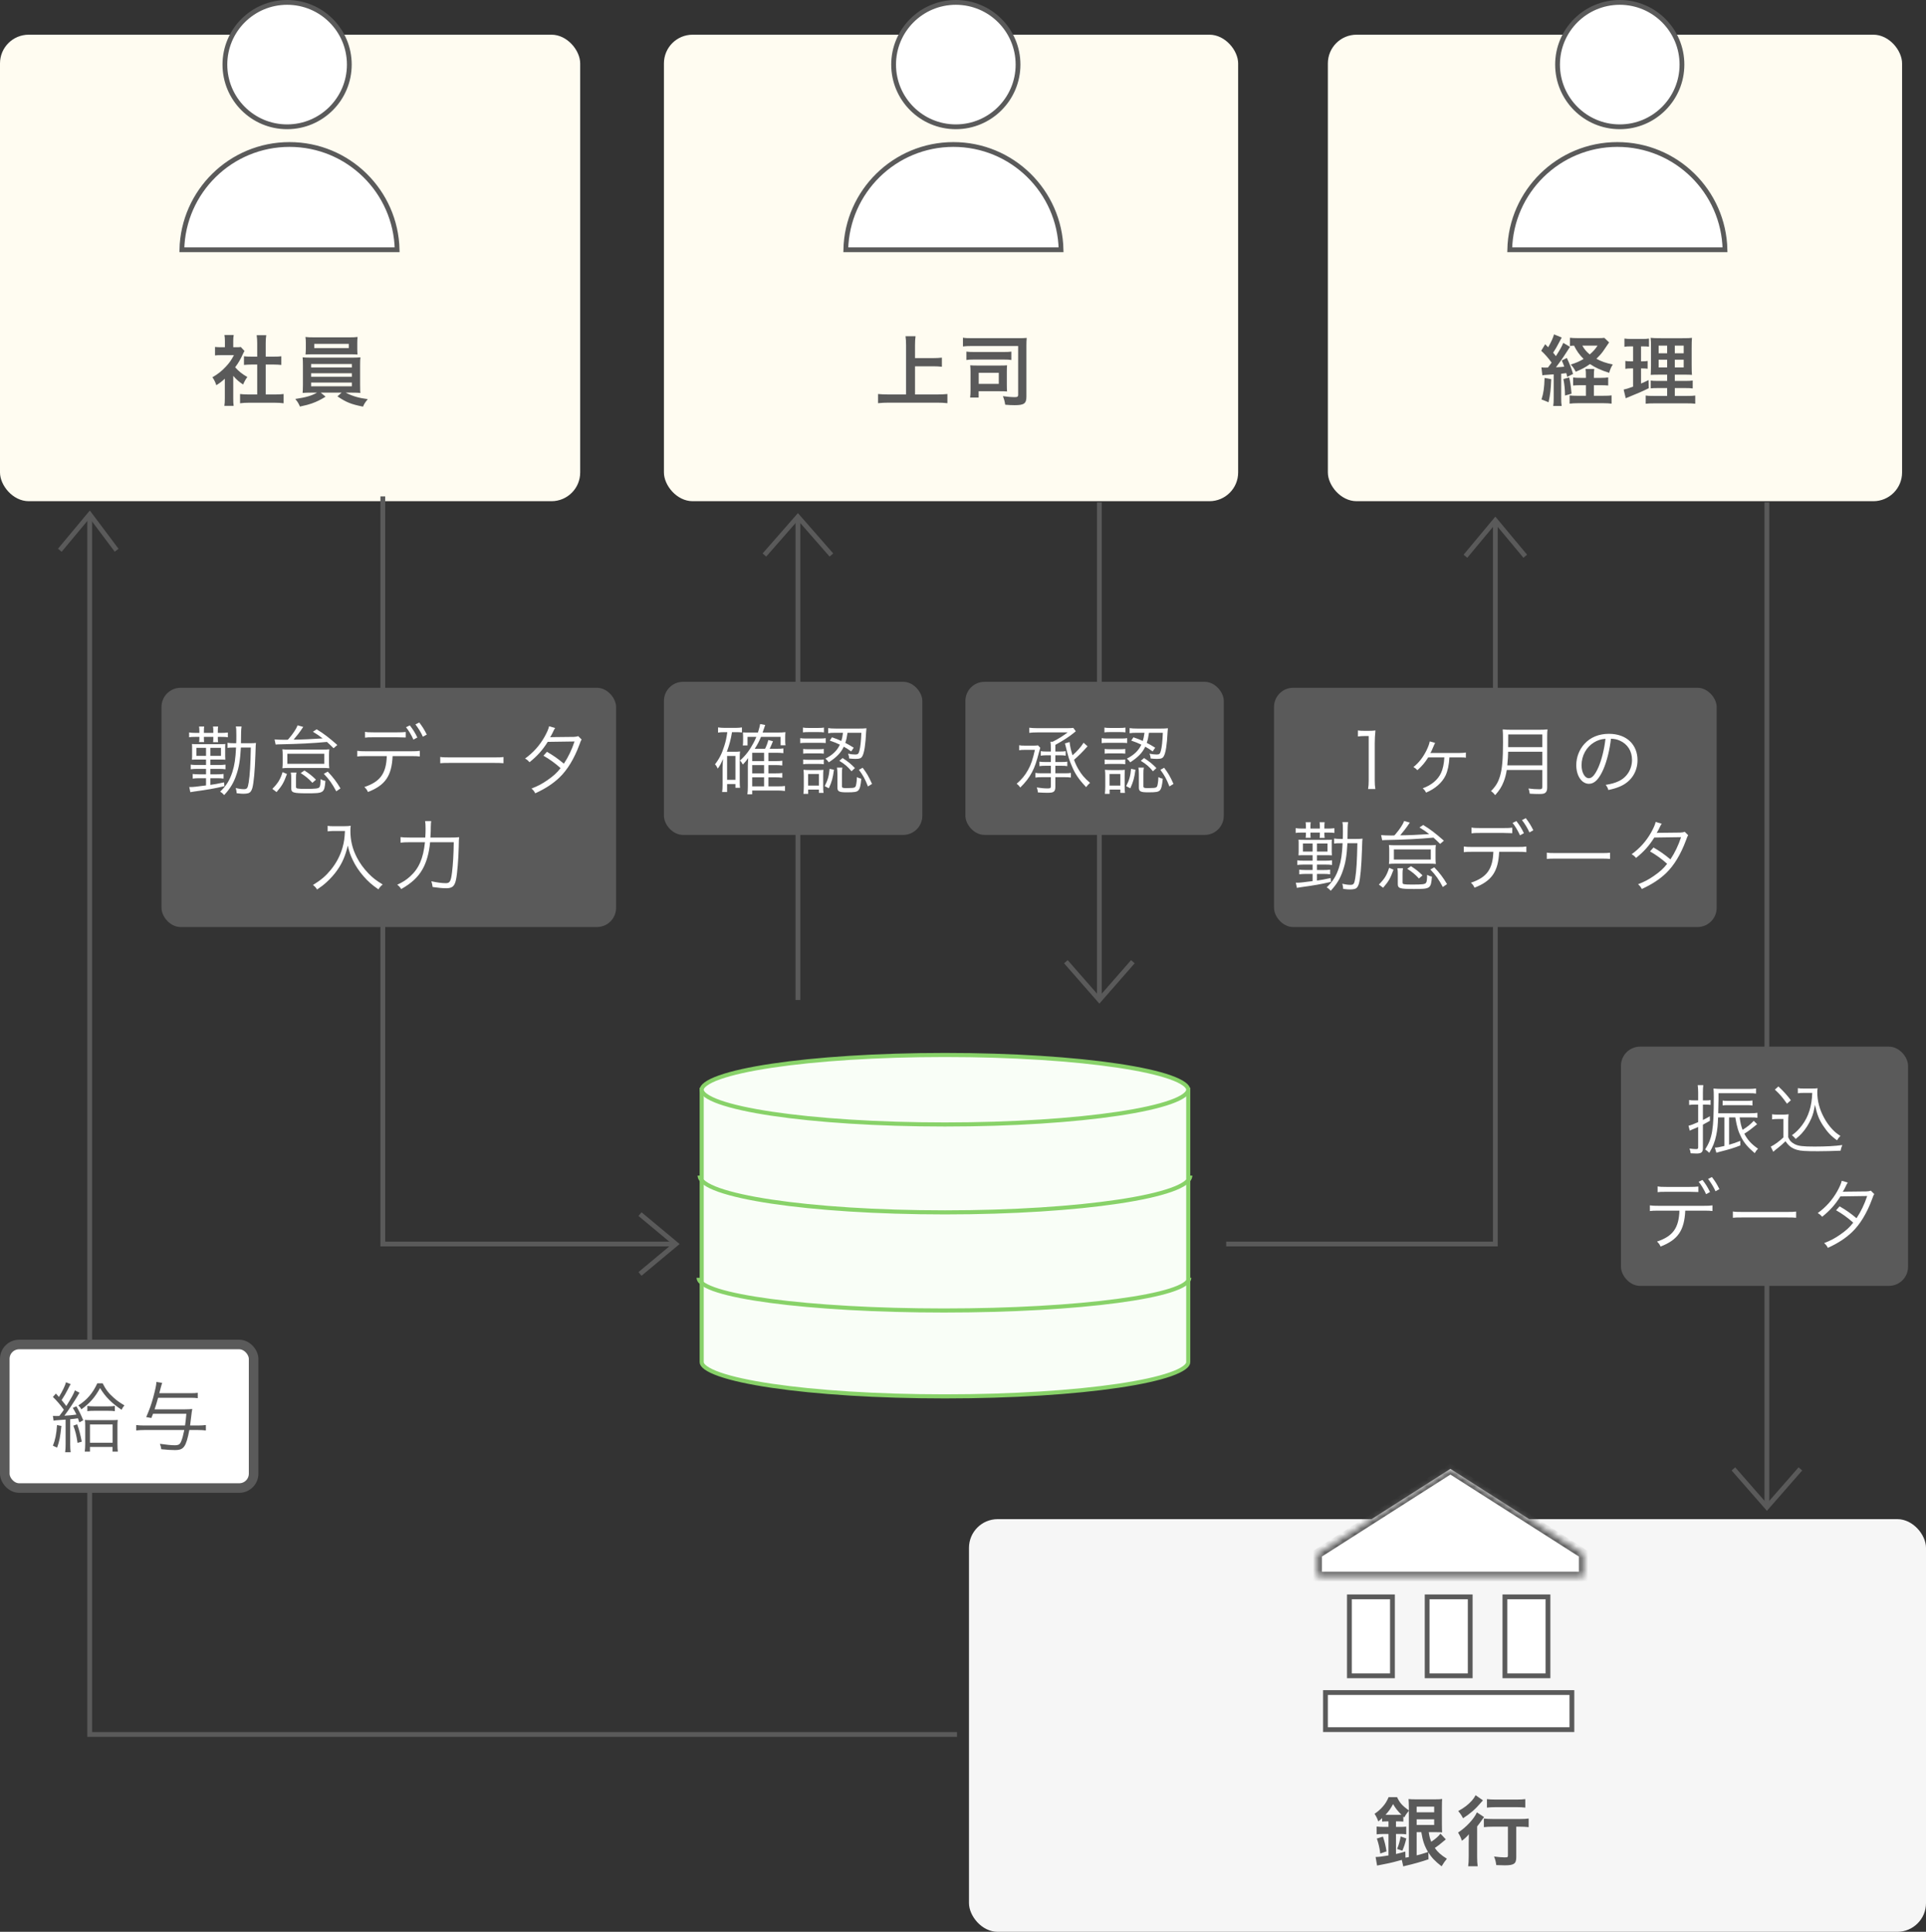 <svg width="322" height="323" viewBox="0 0 322 323" fill="none" xmlns="http://www.w3.org/2000/svg">
<rect x="0" y="0" width="322" height="323" fill="#333333" stroke="none"/>
<rect y="5.801" width="97" height="78" rx="4.8" fill="#FFFCF1"/>
<rect x="111" y="5.801" width="96" height="78" rx="4.8" fill="#FFFCF1"/>
<rect x="222" y="5.801" width="96" height="78" rx="4.8" fill="#FFFCF1"/>
<rect x="162" y="254" width="160" height="69" rx="4.8" fill="#F6F6F6"/>
<path d="M257.86 62.756L257.706 61.425C257.924 61.45 258.039 61.463 258.346 61.463C258.372 61.463 258.641 61.463 258.794 61.45C258.999 61.194 259.14 61.002 259.409 60.631C258.884 59.889 258.27 59.198 257.668 58.647L258.334 57.559C258.59 57.815 258.654 57.879 258.833 58.058C259.294 57.265 259.703 56.382 259.806 55.908L261.098 56.433C260.983 56.625 260.983 56.625 260.625 57.316C260.343 57.879 260.01 58.455 259.665 58.967C259.895 59.262 259.946 59.313 260.126 59.543C260.919 58.289 261.111 57.93 261.354 57.329L262.481 57.994C262.353 58.174 262.353 58.174 261.713 59.172C261.316 59.812 260.586 60.836 260.138 61.412C260.753 61.386 261.111 61.348 261.521 61.31C261.393 60.938 261.329 60.772 261.111 60.273L261.956 59.85C262.494 61.015 262.698 61.54 262.993 62.526L262.02 63.012C261.956 62.705 261.918 62.564 261.866 62.385C261.444 62.436 261.316 62.462 261.009 62.487V66.532C261.009 67.159 261.022 67.479 261.086 67.876H259.678C259.742 67.466 259.754 67.146 259.754 66.519V62.59C259.153 62.641 259.153 62.641 258.679 62.666C258.103 62.705 258.078 62.705 257.86 62.756ZM266.474 63.178H267.639C268.177 63.178 268.535 63.153 268.868 63.102V64.458C268.484 64.42 268.113 64.407 267.626 64.407H266.474V66.174H268.049C268.727 66.174 269.098 66.161 269.431 66.11V67.492C269.022 67.441 268.625 67.415 268.023 67.415H263.825C263.249 67.415 262.839 67.441 262.417 67.492V66.11C262.762 66.161 263.082 66.174 263.646 66.174H265.143V64.407H264.286C263.799 64.407 263.415 64.42 263.006 64.458V63.114C263.351 63.166 263.658 63.178 264.286 63.178H265.143V62.922C265.143 62.282 265.13 61.95 265.079 61.694H266.538C266.487 62.014 266.474 62.334 266.474 62.922V63.178ZM268.215 56.484L269.022 57.252C268.574 57.93 268.126 58.583 267.998 58.75C267.678 59.185 267.319 59.582 266.897 59.991C267.742 60.439 268.484 60.708 269.636 60.938C269.329 61.438 269.214 61.706 269.034 62.334C267.678 61.911 266.743 61.489 265.822 60.874C265.041 61.425 264.465 61.732 263.441 62.154C263.21 61.694 263.018 61.399 262.609 60.951C263.479 60.682 264.094 60.414 264.759 60.017C264.055 59.326 263.594 58.673 263.159 57.79C262.839 57.802 262.686 57.815 262.468 57.854V56.471C262.762 56.51 263.21 56.535 263.876 56.535H267.217C267.703 56.535 267.959 56.522 268.215 56.484ZM267.089 57.79H264.542C264.9 58.417 265.194 58.762 265.783 59.262C266.385 58.737 266.679 58.404 267.089 57.79ZM258.231 63.191L259.345 63.396C259.268 65.175 259.191 65.892 258.897 67.262L257.719 66.788C258.065 65.7 258.18 64.842 258.231 63.191ZM261.38 63.37L262.34 63.114C262.519 63.806 262.596 64.279 262.737 65.828L261.649 66.135C261.636 65.047 261.572 64.433 261.38 63.37ZM278.724 66.199V64.881H277.303C276.574 64.881 276.305 64.894 275.972 64.932V63.626C276.292 63.678 276.548 63.69 277.29 63.69H278.724V62.641H277.508C276.65 62.641 276.356 62.654 275.972 62.679C275.998 62.385 275.998 62.385 276.023 61.092V58.199C276.023 57.329 276.01 56.906 275.959 56.484C276.446 56.535 276.855 56.548 277.687 56.548H281.22C282.167 56.548 282.551 56.535 282.871 56.484C282.833 56.855 282.82 57.457 282.82 58.238V60.964C282.82 61.86 282.833 62.308 282.871 62.679C282.449 62.641 282.244 62.641 281.476 62.641H280.004V63.69H281.642C282.346 63.69 282.628 63.678 282.999 63.626V64.945C282.628 64.894 282.308 64.881 281.655 64.881H280.004V66.199H282.065C282.743 66.199 283.076 66.186 283.422 66.135V67.505C283.012 67.454 282.666 67.441 281.975 67.441H276.586C275.908 67.441 275.575 67.454 275.14 67.505V66.135C275.486 66.186 275.767 66.199 276.433 66.199H278.724ZM278.724 57.79H277.303V59.07H278.724V57.79ZM280.004 57.79V59.07H281.489V57.79H280.004ZM278.724 60.145H277.303V61.438H278.724V60.145ZM280.004 60.145V61.438H281.489V60.145H280.004ZM273.028 57.918H272.542C272.132 57.918 271.902 57.93 271.582 57.982V56.599C271.889 56.65 272.222 56.676 272.746 56.676H274.551C275.063 56.676 275.37 56.663 275.69 56.599V57.969C275.37 57.93 275.102 57.918 274.743 57.918H274.359V60.414H274.654C274.986 60.414 275.178 60.401 275.46 60.35V61.655C275.204 61.617 274.948 61.604 274.654 61.604H274.359V64.126C274.897 63.895 275.05 63.831 275.614 63.55L275.652 64.906C274.538 65.457 274.039 65.674 272.055 66.481C271.991 66.506 271.927 66.532 271.799 66.583L271.454 65.137C271.889 65.047 272.158 64.958 273.028 64.65V61.604H272.606C272.234 61.604 272.03 61.617 271.735 61.668V60.35C272.042 60.401 272.234 60.414 272.631 60.414H273.028V57.918Z" fill="#5A5A5A"/>
<path d="M234.451 309.438L233.58 309.144C233.862 308.453 234.015 307.915 234.169 307.058L235.116 307.39C234.899 308.286 234.758 308.722 234.451 309.438ZM240.159 306.341H238.867C238.995 307.134 239.071 307.429 239.289 307.941C240.031 307.442 240.505 307.019 240.825 306.584L241.721 307.544C241.516 307.71 241.516 307.71 240.927 308.197C240.646 308.44 240.339 308.67 239.878 308.978C240.364 309.669 240.915 310.168 241.9 310.782C241.593 311.154 241.337 311.512 241.017 312.05C239.916 311.192 239.353 310.603 238.803 309.72L238.828 310.872C237.702 311.269 236.14 311.704 235.039 311.947C234.809 311.998 234.809 311.998 234.604 312.062L234.361 310.974C233.491 311.23 232.364 311.512 231.519 311.666C231.084 311.755 230.406 311.883 230.227 311.922L229.983 310.488C230.534 310.475 231.02 310.424 232.134 310.232V306.635H231.391C230.892 306.635 230.495 306.661 230.15 306.699V305.394C230.483 305.432 230.867 305.458 231.404 305.458H232.134V304.536H231.852C231.558 304.536 231.327 304.549 231.071 304.574V303.986C230.803 304.242 230.713 304.318 230.431 304.549C230.239 303.998 230.111 303.742 229.804 303.269C230.291 302.949 230.764 302.539 231.148 302.104C231.583 301.618 231.865 301.17 232.159 300.478H233.567C234.015 301.426 234.412 301.886 235.539 302.706V302.155C235.539 301.618 235.513 301.182 235.487 300.798C235.833 300.837 236.153 300.85 236.716 300.85H239.916C240.505 300.85 240.825 300.837 241.107 300.786C241.081 301.106 241.068 301.426 241.068 302.206V305.048C241.081 306.123 241.081 306.123 241.107 306.379C240.851 306.354 240.582 306.341 240.159 306.341ZM237.625 306.341H236.844V310.219C237.561 310.04 237.894 309.938 238.751 309.656C238.137 308.606 237.868 307.813 237.625 306.341ZM233.388 306.635V309.989C233.99 309.848 234.22 309.797 234.95 309.579L234.975 310.603C235.231 310.565 235.321 310.552 235.539 310.501V302.757C235.142 303.243 235.001 303.448 234.783 303.87L234.617 303.717V304.574C234.374 304.549 234.131 304.536 233.823 304.536H233.388V305.458H234.041C234.527 305.458 234.822 305.445 235.103 305.406V306.699C234.783 306.648 234.527 306.635 234.041 306.635H233.388ZM231.635 303.435H231.852H233.862C234.067 303.435 234.156 303.435 234.297 303.422C233.67 302.795 233.324 302.36 232.902 301.643C232.492 302.411 232.185 302.846 231.635 303.435ZM236.844 302.066V303.013H239.775V302.066H236.844ZM236.844 304.19V305.138H239.775V304.19H236.844ZM231.801 309.554L230.764 309.912C230.636 308.914 230.483 308.274 230.188 307.403L231.212 307.083C231.519 308.043 231.673 308.645 231.801 309.554ZM252.102 305.419H249.657C249.068 305.419 248.479 305.445 248.083 305.496V304.062C248.467 304.114 249.043 304.139 249.657 304.139H254.009C254.726 304.139 255.238 304.114 255.571 304.062V305.496C255.148 305.445 254.611 305.419 254.047 305.419H253.497V310.514C253.497 311.614 253.126 311.883 251.577 311.883C251.142 311.883 250.758 311.87 250.156 311.845C250.079 311.282 250.003 310.949 249.785 310.411C250.463 310.501 251.129 310.552 251.526 310.552C252.038 310.552 252.102 310.526 252.102 310.245V305.419ZM246.7 300.158L247.929 301.016C247.788 301.17 247.788 301.17 247.545 301.451C246.713 302.45 245.804 303.243 244.601 304.011C244.345 303.512 244.127 303.205 243.795 302.808C244.806 302.258 245.459 301.746 246.086 301.054C246.367 300.722 246.534 300.478 246.7 300.158ZM248.595 302.232V300.811C248.953 300.862 249.427 300.888 250.092 300.888H253.548C254.188 300.888 254.623 300.862 255.007 300.811V302.232C254.559 302.181 254.086 302.155 253.574 302.155H250.092C249.555 302.155 249.017 302.181 248.595 302.232ZM245.548 310.411V308.171C245.548 307.634 245.548 307.557 245.574 306.686C245.241 307.083 244.857 307.454 244.409 307.774C244.217 307.198 244.051 306.866 243.769 306.405C245.113 305.534 246.431 304.126 246.918 303.026L248.121 303.819C247.993 303.96 247.878 304.114 247.699 304.382C247.404 304.805 247.289 304.971 246.956 305.381V310.424C246.956 311.102 246.982 311.614 247.046 312.037H245.459C245.523 311.64 245.548 311.077 245.548 310.411Z" fill="#5A5A5A"/>
<path d="M152.978 61.245V65.955H156.665C157.343 65.955 157.919 65.929 158.393 65.878V67.414C157.855 67.35 157.33 67.325 156.69 67.325H148.562C147.961 67.325 147.372 67.35 146.796 67.414V65.878C147.295 65.929 147.833 65.955 148.562 65.955H151.481V57.686C151.481 57.123 151.455 56.739 151.391 56.214H153.068C153.004 56.688 152.978 57.11 152.978 57.686V59.875H155.986C156.55 59.875 157.01 59.849 157.471 59.798V61.321C157.01 61.27 156.524 61.245 155.986 61.245H152.978ZM171.602 57.776V66.288C171.602 67.465 171.231 67.747 169.631 67.747C169.068 67.747 168.633 67.721 168.057 67.67C167.954 67.03 167.89 66.813 167.673 66.237C168.39 66.339 169.081 66.403 169.67 66.403C170.092 66.403 170.22 66.313 170.22 66.019V57.853H162.591C161.785 57.853 161.388 57.878 160.991 57.929V56.457C161.414 56.534 161.759 56.547 162.591 56.547H170.322C170.873 56.547 171.244 56.534 171.654 56.496C171.615 56.918 171.602 57.213 171.602 57.776ZM161.567 60.195V58.787C161.9 58.838 162.194 58.851 162.719 58.851H167.929C168.454 58.851 168.748 58.838 169.081 58.787V60.195C168.722 60.131 168.441 60.118 167.942 60.118H162.719C162.207 60.118 161.926 60.131 161.567 60.195ZM168.326 62.192V64.342C168.326 64.854 168.338 65.136 168.364 65.456C168.018 65.43 167.801 65.417 167.161 65.417H163.615V66.467H162.194C162.246 66.083 162.258 65.712 162.258 65.123V62.23C162.258 61.769 162.246 61.424 162.207 61.078C162.527 61.104 162.834 61.117 163.359 61.117H167.186C167.801 61.117 168.07 61.104 168.364 61.078C168.338 61.411 168.326 61.68 168.326 62.192ZM163.628 62.333V64.189H166.982V62.333H163.628Z" fill="#5A5A5A"/>
<path d="M38.996 62.846V66.558C38.996 67.159 39.009 67.479 39.06 67.863H37.511C37.575 67.479 37.588 67.134 37.588 66.532V63.319C37.089 63.78 36.82 63.985 36.167 64.407C36.014 63.921 35.783 63.46 35.514 63.076C36.41 62.564 37.025 62.078 37.716 61.348C38.318 60.721 38.689 60.196 39.111 59.377H37.025C36.564 59.377 36.295 59.39 35.95 59.428V58.007C36.27 58.046 36.538 58.058 36.961 58.058H37.601V56.983C37.601 56.65 37.575 56.305 37.524 56.01H39.073C39.022 56.305 38.996 56.586 38.996 57.009V58.058H39.521C39.918 58.058 40.097 58.046 40.263 58.02L40.878 58.686C40.762 58.878 40.686 59.006 40.596 59.223C40.174 60.145 39.93 60.567 39.316 61.412C39.918 62.09 40.506 62.551 41.351 63.038C41.044 63.447 40.852 63.806 40.647 64.292C39.982 63.857 39.546 63.486 38.996 62.846ZM44.423 60.951V65.956H45.959C46.599 65.956 47.022 65.93 47.418 65.879V67.428C46.97 67.364 46.471 67.338 45.959 67.338H41.582C41.07 67.338 40.583 67.364 40.135 67.428V65.879C40.545 65.93 40.993 65.956 41.607 65.956H43.002V60.951H42.042C41.607 60.951 41.198 60.977 40.788 61.015V59.569C41.159 59.62 41.492 59.633 42.042 59.633H43.002V57.38C43.002 56.855 42.977 56.548 42.913 56.049H44.513C44.436 56.561 44.423 56.83 44.423 57.38V59.633H45.78C46.356 59.633 46.676 59.62 47.034 59.569V61.015C46.625 60.977 46.228 60.951 45.78 60.951H44.423ZM52.999 65.649H52.014C51.374 65.649 51.002 65.662 50.593 65.7C50.618 65.38 50.644 64.996 50.644 64.356V61.118C50.644 60.465 50.631 60.132 50.593 59.748C50.977 59.786 51.412 59.799 52.014 59.799H58.823C59.45 59.799 59.809 59.786 60.257 59.748C60.218 60.094 60.206 60.401 60.206 61.118V64.356C60.206 64.855 60.218 65.137 60.218 65.188C60.218 65.431 60.218 65.47 60.257 65.7C59.86 65.662 59.463 65.649 58.823 65.649H57.799C58.887 66.225 59.975 66.545 61.486 66.737C61.025 67.313 60.871 67.543 60.692 67.991C58.708 67.594 57.902 67.274 56.417 66.276L57.108 65.649H53.626L54.433 66.327C53.537 66.878 52.961 67.159 52.103 67.466C51.591 67.646 51.194 67.748 50.145 67.978C49.927 67.454 49.722 67.121 49.364 66.711C51.194 66.43 52.078 66.174 52.999 65.649ZM52.014 60.862V61.45H58.823V60.862H52.014ZM52.014 62.41V62.999H58.823V62.41H52.014ZM52.014 63.959V64.586H58.823V63.959H52.014ZM59.732 57.329V58.314C59.732 58.698 59.745 58.98 59.77 59.274C59.386 59.249 58.951 59.236 58.388 59.236H52.487C51.911 59.236 51.463 59.249 51.079 59.274C51.105 58.954 51.13 58.66 51.13 58.314V57.329C51.13 56.945 51.118 56.727 51.066 56.343C51.514 56.394 51.834 56.407 52.526 56.407H58.337C59.028 56.407 59.335 56.394 59.783 56.343C59.745 56.689 59.732 56.919 59.732 57.329ZM58.311 57.495H52.538V58.199H58.311V57.495Z" fill="#5A5A5A"/>
<path d="M133.4 167.199L133.4 86.399" stroke="#5A5A5A" stroke-width="0.8"/>
<path d="M183.8 84L183.8 167.2" stroke="#5A5A5A" stroke-width="0.8"/>
<path d="M205 208L250 208L250 87" stroke="#5A5A5A" stroke-width="0.8"/>
<path d="M295.4 84L295.4 252" stroke="#5A5A5A" stroke-width="0.8"/>
<path d="M113 208L64 208L64 83" stroke="#5A5A5A" stroke-width="0.8"/>
<path d="M160 290L15 290L15 86" stroke="#5A5A5A" stroke-width="0.8"/>
<path d="M139 92.798L133.4 86.398L127.8 92.798" stroke="#5A5A5A" stroke-width="0.8"/>
<path d="M19.5 92L15 86L10 92" stroke="#5A5A5A" stroke-width="0.8"/>
<path d="M178.2 160.799L183.8 167.199L189.4 160.799" stroke="#5A5A5A" stroke-width="0.8"/>
<path d="M255 93L250 87L245 93" stroke="#5A5A5A" stroke-width="0.8"/>
<path d="M289.8 245.6L295.4 252L301 245.6" stroke="#5A5A5A" stroke-width="0.8"/>
<path d="M107 213L113 208L107 203" stroke="#5A5A5A" stroke-width="0.8"/>
<circle cx="48" cy="10.8" r="10.4" fill="white" stroke="#5A5A5A" stroke-width="0.8"/>
<path d="M30.404 41.759C30.617 32.003 38.593 24.159 48.4 24.159C58.207 24.159 66.183 32.003 66.396 41.759H30.404Z" fill="white" stroke="#5A5A5A" stroke-width="0.8"/>
<circle cx="159.8" cy="10.8" r="10.4" fill="white" stroke="#5A5A5A" stroke-width="0.8"/>
<path d="M141.404 41.759C141.617 32.003 149.593 24.159 159.4 24.159C169.207 24.159 177.183 32.003 177.396 41.759H141.404Z" fill="white" stroke="#5A5A5A" stroke-width="0.8"/>
<circle cx="270.8" cy="10.8" r="10.4" fill="white" stroke="#5A5A5A" stroke-width="0.8"/>
<path d="M252.404 41.759C252.617 32.003 260.593 24.159 270.4 24.159C280.207 24.159 288.183 32.003 288.396 41.759H252.404Z" fill="white" stroke="#5A5A5A" stroke-width="0.8"/>
<rect x="111" y="114" width="43.2" height="25.6" rx="3.2" fill="#5A5A5A"/>
<path d="M128.472 131.48H130.02C130.596 131.48 130.865 131.467 131.236 131.416V132.248C130.801 132.197 130.468 132.171 130.02 132.171H125.758V132.811H124.952C125.003 132.427 125.028 132.069 125.028 131.467V128.011C125.054 127.269 125.067 126.846 125.08 126.744C124.836 127.115 124.606 127.409 124.196 127.832C124.068 127.576 123.902 127.345 123.71 127.166C124.657 126.321 125.323 125.451 125.988 124.197C126.168 123.851 126.308 123.569 126.449 123.198H124.977V124.632H124.184C124.222 124.427 124.235 124.184 124.235 123.864V123.121C124.235 122.891 124.235 122.814 124.209 122.456C124.478 122.481 124.568 122.481 125.336 122.481H126.718C126.91 121.854 127.012 121.496 127.089 121.061L127.934 121.214C127.857 121.419 127.857 121.419 127.704 121.88C127.627 122.123 127.576 122.251 127.499 122.481H130.033C130.558 122.481 130.929 122.469 131.313 122.417C131.288 122.622 131.275 122.891 131.275 123.262V123.902C131.275 124.184 131.288 124.376 131.326 124.606H130.507V123.198H127.23C126.884 124.03 126.628 124.517 126.18 125.195H127.908C128.164 124.696 128.331 124.222 128.446 123.736L129.227 123.928C129.163 124.069 129.163 124.069 129.073 124.312C129.035 124.401 128.958 124.568 128.856 124.811C128.715 125.118 128.715 125.118 128.676 125.195H129.803C130.366 125.195 130.635 125.182 130.968 125.131V125.925C130.507 125.873 130.212 125.861 129.828 125.861H128.472V127.256H129.624C130.187 127.256 130.456 127.243 130.788 127.192V127.985C130.353 127.934 130.046 127.921 129.649 127.921H128.472V129.304H129.624C130.174 129.304 130.468 129.291 130.788 129.24V130.033C130.353 129.982 130.046 129.969 129.649 129.969H128.472V131.48ZM125.758 127.256H127.742V125.861H125.758V127.256ZM125.758 127.921V129.304H127.742V127.921H125.758ZM125.758 129.969V131.48H127.742V129.969H125.758ZM121.598 122.417H121.137C120.638 122.417 120.395 122.43 120.049 122.494V121.624C120.408 121.675 120.74 121.701 121.188 121.701H122.968C123.403 121.701 123.697 121.675 124.043 121.624V122.469C123.71 122.43 123.492 122.417 123.108 122.417H122.379C122.174 123.672 121.969 124.44 121.521 125.694H122.929C123.249 125.694 123.467 125.681 123.723 125.643C123.684 125.95 123.672 126.232 123.672 126.68V130.648C123.672 131.134 123.684 131.403 123.723 131.723H122.955V131.096H121.56V132.427H120.728C120.779 132.094 120.804 131.761 120.804 131.198V128.28C120.804 128.126 120.843 127.294 120.868 126.897C120.574 127.627 120.356 128.024 119.998 128.51C119.806 128.113 119.755 128.024 119.537 127.793C120.254 126.872 120.702 125.989 121.099 124.696C121.342 123.941 121.457 123.377 121.598 122.417ZM121.56 126.398V130.392H122.955V126.398H121.56ZM138.724 123.825L139.096 123.275C139.825 123.531 140.068 123.621 140.657 123.889C140.798 123.441 140.824 123.275 140.939 122.52H139.736C139.121 122.52 138.788 122.533 138.456 122.597V121.739C138.763 121.79 139.172 121.816 139.748 121.816H143.665C144.177 121.816 144.536 121.803 144.856 121.765C144.83 121.944 144.83 122.021 144.804 122.379C144.702 124.504 144.497 125.848 144.177 126.424C143.985 126.782 143.716 126.885 143.025 126.885C142.705 126.885 142.334 126.859 141.976 126.821C141.95 126.501 141.912 126.334 141.784 126.014C142.193 126.104 142.616 126.155 142.987 126.155C143.435 126.155 143.55 126.04 143.691 125.489C143.857 124.862 143.947 123.941 144.011 122.52H141.694C141.579 123.339 141.502 123.659 141.323 124.209C141.835 124.478 142.078 124.606 142.731 125.016L142.308 125.643C141.758 125.246 141.553 125.105 141.067 124.849C140.593 125.861 139.864 126.616 138.558 127.461C138.366 127.179 138.238 127.038 137.995 126.846C139.211 126.219 139.966 125.489 140.414 124.504C139.8 124.209 139.518 124.107 138.724 123.825ZM134.244 122.456V121.649C134.526 121.701 134.718 121.713 135.166 121.713H136.83C137.265 121.713 137.47 121.701 137.752 121.649V122.456C137.457 122.417 137.227 122.405 136.83 122.405H135.166C134.769 122.405 134.513 122.417 134.244 122.456ZM133.784 124.248V123.416C134.065 123.467 134.321 123.48 134.808 123.48H137.022C137.56 123.48 137.764 123.467 138.046 123.416V124.235C137.777 124.209 137.534 124.197 137.112 124.197H134.808C134.347 124.197 134.091 124.209 133.784 124.248ZM134.283 126.014V125.221C134.539 125.259 134.718 125.272 135.153 125.272H136.868C137.304 125.272 137.496 125.259 137.726 125.221V126.014C137.457 125.976 137.252 125.963 136.868 125.963H135.153C134.744 125.963 134.513 125.976 134.283 126.014ZM134.283 127.781V126.987C134.539 127.025 134.731 127.038 135.153 127.038H136.868C137.291 127.038 137.496 127.025 137.726 126.987V127.781C137.457 127.742 137.252 127.729 136.868 127.729H135.153C134.744 127.729 134.552 127.742 134.283 127.781ZM135.115 132.734H134.321C134.36 132.337 134.385 131.928 134.385 131.493V129.752C134.385 129.304 134.372 129.048 134.334 128.702C134.628 128.741 134.884 128.753 135.371 128.753H136.728C137.201 128.753 137.483 128.741 137.662 128.715C137.636 128.933 137.624 129.24 137.624 129.713V131.518C137.624 131.953 137.636 132.299 137.688 132.568H136.907V132.017H135.115V132.734ZM135.102 129.406V131.352H136.907V129.406H135.102ZM138.699 128.549L139.428 128.702C139.224 130.136 139.083 130.673 138.571 131.8L137.88 131.441C138.404 130.417 138.596 129.726 138.699 128.549ZM140.76 129.329V131.454C140.76 131.723 140.888 131.774 141.54 131.774C141.835 131.774 142.424 131.749 142.552 131.736C142.987 131.685 143.089 131.557 143.166 131.019C143.217 130.725 143.256 130.353 143.268 129.931C143.55 130.085 143.704 130.136 143.998 130.2C143.896 131.365 143.755 131.902 143.499 132.158C143.243 132.414 142.872 132.478 141.579 132.478C140.286 132.478 140.004 132.337 140.004 131.672V129.381C140.004 128.984 139.979 128.677 139.928 128.344H140.836C140.772 128.613 140.76 128.843 140.76 129.329ZM143.601 128.715L144.228 128.369C144.945 129.329 145.201 129.765 145.79 131.07L145.112 131.493C144.625 130.251 144.292 129.649 143.601 128.715ZM140.324 127.205L140.875 126.744C141.822 127.371 142.219 127.691 142.936 128.421L142.36 128.958C141.732 128.19 141.284 127.806 140.324 127.205Z" fill="white"/>
<rect x="161.4" y="114" width="43.2" height="25.6" rx="3.2" fill="#5A5A5A"/>
<path d="M181.163 124.184L181.829 124.785C181.778 124.837 181.765 124.837 181.688 124.926C181.099 125.605 180.267 126.437 179.563 127.038C179.768 127.614 179.998 128.101 180.293 128.613C180.805 129.496 181.317 130.11 182.238 130.891C181.97 131.134 181.765 131.352 181.586 131.608C180.344 130.289 179.768 129.445 179.179 128.049C178.757 127.064 178.616 126.616 178.142 124.67C178.091 124.504 178.078 124.44 178.04 124.299L178.821 124.069C178.91 124.862 179.013 125.297 179.307 126.283C180.062 125.643 180.728 124.875 181.163 124.184ZM175.685 127.409V126.283H174.904C174.571 126.283 174.277 126.309 173.995 126.347V125.592C174.264 125.643 174.546 125.656 174.904 125.656H175.685V125.157C175.685 124.632 175.672 124.35 175.621 124.017H175.992C177.067 123.467 177.643 123.096 178.501 122.456H173.534C172.856 122.456 172.472 122.481 172.075 122.533V121.675C172.485 121.726 172.907 121.752 173.534 121.752H178.232C178.885 121.752 179.141 121.739 179.435 121.701L179.858 122.264C179.781 122.328 179.781 122.328 179.614 122.469C178.834 123.121 177.758 123.825 176.44 124.542V125.656H177.259C177.63 125.656 177.899 125.643 178.168 125.592V126.347C177.874 126.296 177.605 126.283 177.259 126.283H176.44V127.409H177.464C177.938 127.409 178.168 127.397 178.437 127.345V128.101C178.13 128.049 177.938 128.037 177.464 128.037H176.44V129.291H178.066C178.539 129.291 178.77 129.278 179.038 129.227V130.008C178.744 129.957 178.475 129.944 178.002 129.944H176.44V131.582C176.44 132.043 176.338 132.273 176.094 132.414C175.915 132.517 175.634 132.555 175.07 132.555C174.558 132.555 174.098 132.529 173.522 132.491C173.483 132.107 173.445 131.928 173.33 131.659C174.021 131.774 174.597 131.825 175.147 131.825C175.595 131.825 175.685 131.761 175.685 131.454V129.944H174.174C173.688 129.944 173.406 129.957 173.099 130.008V129.227C173.394 129.278 173.65 129.291 174.123 129.291H175.685V128.037H174.789C174.328 128.037 174.11 128.049 173.778 128.101V127.345C174.085 127.397 174.328 127.409 174.789 127.409H175.685ZM173.534 124.619L173.918 125.029C173.867 125.169 173.842 125.272 173.778 125.515C173.253 127.499 173.022 128.19 172.523 129.137C172.037 130.059 171.435 130.827 170.578 131.672C170.373 131.39 170.219 131.224 169.976 131.032C170.795 130.341 171.384 129.624 171.87 128.741C172.357 127.883 172.677 126.949 173.022 125.374H171.371C170.898 125.374 170.667 125.387 170.386 125.438V124.606C170.654 124.657 170.885 124.67 171.397 124.67H172.805C173.176 124.67 173.33 124.657 173.534 124.619ZM189.125 123.825L189.496 123.275C190.226 123.531 190.469 123.621 191.058 123.889C191.198 123.441 191.224 123.275 191.339 122.52H190.136C189.522 122.52 189.189 122.533 188.856 122.597V121.739C189.163 121.79 189.573 121.816 190.149 121.816H194.066C194.578 121.816 194.936 121.803 195.256 121.765C195.23 121.944 195.23 122.021 195.205 122.379C195.102 124.504 194.898 125.848 194.578 126.424C194.386 126.782 194.117 126.885 193.426 126.885C193.106 126.885 192.734 126.859 192.376 126.821C192.35 126.501 192.312 126.334 192.184 126.014C192.594 126.104 193.016 126.155 193.387 126.155C193.835 126.155 193.95 126.04 194.091 125.489C194.258 124.862 194.347 123.941 194.411 122.52H192.094C191.979 123.339 191.902 123.659 191.723 124.209C192.235 124.478 192.478 124.606 193.131 125.016L192.709 125.643C192.158 125.246 191.954 125.105 191.467 124.849C190.994 125.861 190.264 126.616 188.958 127.461C188.766 127.179 188.638 127.038 188.395 126.846C189.611 126.219 190.366 125.489 190.814 124.504C190.2 124.209 189.918 124.107 189.125 123.825ZM184.645 122.456V121.649C184.926 121.701 185.118 121.713 185.566 121.713H187.23C187.666 121.713 187.87 121.701 188.152 121.649V122.456C187.858 122.417 187.627 122.405 187.23 122.405H185.566C185.17 122.405 184.914 122.417 184.645 122.456ZM184.184 124.248V123.416C184.466 123.467 184.722 123.48 185.208 123.48H187.422C187.96 123.48 188.165 123.467 188.446 123.416V124.235C188.178 124.209 187.934 124.197 187.512 124.197H185.208C184.747 124.197 184.491 124.209 184.184 124.248ZM184.683 126.014V125.221C184.939 125.259 185.118 125.272 185.554 125.272H187.269C187.704 125.272 187.896 125.259 188.126 125.221V126.014C187.858 125.976 187.653 125.963 187.269 125.963H185.554C185.144 125.963 184.914 125.976 184.683 126.014ZM184.683 127.781V126.987C184.939 127.025 185.131 127.038 185.554 127.038H187.269C187.691 127.038 187.896 127.025 188.126 126.987V127.781C187.858 127.742 187.653 127.729 187.269 127.729H185.554C185.144 127.729 184.952 127.742 184.683 127.781ZM185.515 132.734H184.722C184.76 132.337 184.786 131.928 184.786 131.493V129.752C184.786 129.304 184.773 129.048 184.734 128.702C185.029 128.741 185.285 128.753 185.771 128.753H187.128C187.602 128.753 187.883 128.741 188.062 128.715C188.037 128.933 188.024 129.24 188.024 129.713V131.518C188.024 131.953 188.037 132.299 188.088 132.568H187.307V132.017H185.515V132.734ZM185.502 129.406V131.352H187.307V129.406H185.502ZM189.099 128.549L189.829 128.702C189.624 130.136 189.483 130.673 188.971 131.8L188.28 131.441C188.805 130.417 188.997 129.726 189.099 128.549ZM191.16 129.329V131.454C191.16 131.723 191.288 131.774 191.941 131.774C192.235 131.774 192.824 131.749 192.952 131.736C193.387 131.685 193.49 131.557 193.566 131.019C193.618 130.725 193.656 130.353 193.669 129.931C193.95 130.085 194.104 130.136 194.398 130.2C194.296 131.365 194.155 131.902 193.899 132.158C193.643 132.414 193.272 132.478 191.979 132.478C190.686 132.478 190.405 132.337 190.405 131.672V129.381C190.405 128.984 190.379 128.677 190.328 128.344H191.237C191.173 128.613 191.16 128.843 191.16 129.329ZM194.002 128.715L194.629 128.369C195.346 129.329 195.602 129.765 196.19 131.07L195.512 131.493C195.026 130.251 194.693 129.649 194.002 128.715ZM190.725 127.205L191.275 126.744C192.222 127.371 192.619 127.691 193.336 128.421L192.76 128.958C192.133 128.19 191.685 127.806 190.725 127.205Z" fill="white"/>
<rect x="213" y="115" width="74" height="40" rx="3.2" fill="#5A5A5A"/>
<path d="M227.023 123.142V122.131C227.355 122.182 227.599 122.195 228.085 122.195H228.891C229.327 122.195 229.531 122.182 229.954 122.131C229.877 122.912 229.839 123.565 229.839 124.256V130.477C229.839 131.078 229.864 131.45 229.941 131.923H228.725C228.802 131.475 228.827 131.066 228.827 130.477V123.066H228.136C227.727 123.066 227.394 123.091 227.023 123.142ZM244.011 126.637H242.321C242.257 127.878 242.04 128.89 241.681 129.658C241.105 130.861 239.941 131.885 238.417 132.525C238.238 132.179 238.149 132.051 237.854 131.808C239.326 131.27 240.363 130.413 240.913 129.261C241.221 128.621 241.425 127.686 241.477 126.637H238.776C238.238 127.494 237.79 128.032 236.971 128.774C236.715 128.506 236.613 128.429 236.305 128.25C237.214 127.533 237.905 126.637 238.494 125.459C238.776 124.883 238.968 124.346 239.032 123.962L239.928 124.205C239.851 124.346 239.851 124.346 239.723 124.653C239.416 125.395 239.275 125.702 239.134 125.907C239.173 125.907 239.275 125.894 239.416 125.894H244.037C244.523 125.894 244.792 125.869 245.073 125.818V126.688C244.741 126.637 244.741 126.637 244.011 126.637ZM257.848 128.736H251.909C251.793 129.478 251.627 130.118 251.384 130.72C251.051 131.565 250.693 132.128 249.976 132.947C249.745 132.653 249.566 132.474 249.272 132.269C250.065 131.475 250.475 130.797 250.782 129.76C251.141 128.544 251.281 126.97 251.281 124.128C251.281 122.95 251.269 122.438 251.23 121.952C251.691 122.003 252.024 122.016 252.574 122.016H257.387C257.95 122.016 258.283 122.003 258.718 121.952C258.68 122.298 258.667 122.618 258.667 123.27V131.693C258.667 132.154 258.552 132.422 258.309 132.589C258.104 132.717 257.861 132.755 257.285 132.755C256.862 132.755 256.325 132.742 255.749 132.704C255.71 132.371 255.659 132.166 255.544 131.834C256.184 131.923 256.76 131.962 257.374 131.962C257.745 131.962 257.848 131.885 257.848 131.565V128.736ZM251.998 127.968H257.848V125.69H252.139C252.126 126.394 252.101 126.88 251.998 127.968ZM252.139 124.922H257.848V122.797H252.152L252.139 124.614V124.922ZM269.329 123.514C269.137 125.293 268.651 127.251 268.075 128.595C267.333 130.285 266.577 131.053 265.656 131.053C264.44 131.053 263.531 129.722 263.531 127.93C263.531 126.624 264.017 125.357 264.875 124.397C265.899 123.27 267.294 122.694 269.009 122.694C270.443 122.694 271.697 123.142 272.529 123.962C273.336 124.742 273.771 125.856 273.771 127.085C273.771 129.069 272.696 130.707 270.84 131.501C270.264 131.744 269.777 131.898 268.894 132.09C268.766 131.667 268.689 131.539 268.446 131.232C269.381 131.078 269.982 130.912 270.584 130.63C271.992 129.99 272.849 128.621 272.849 127.046C272.849 125.587 272.107 124.41 270.814 123.834C270.341 123.629 269.969 123.539 269.329 123.514ZM268.408 123.526C267.64 123.59 267.089 123.77 266.501 124.128C265.208 124.909 264.414 126.355 264.414 127.942C264.414 129.171 264.952 130.118 265.643 130.118C266.181 130.118 266.693 129.517 267.243 128.262C267.768 127.059 268.241 125.165 268.408 123.526ZM225.283 140.269H226.678C227.254 140.269 227.523 140.256 227.792 140.218C227.754 140.486 227.754 140.486 227.702 142.112C227.613 144.877 227.421 146.925 227.19 147.757C227.037 148.256 226.858 148.499 226.55 148.614C226.333 148.678 226.051 148.717 225.706 148.717C225.437 148.717 225.258 148.704 224.566 148.627C224.541 148.282 224.515 148.09 224.413 147.757C224.925 147.885 225.386 147.949 225.77 147.949C226.307 147.949 226.422 147.782 226.576 146.835C226.781 145.504 226.87 144.07 226.934 140.986H225.27C225.155 143.072 224.963 144.262 224.515 145.555C224.08 146.874 223.478 147.859 222.48 148.934C222.224 148.653 222.134 148.563 221.802 148.371C222.851 147.36 223.402 146.464 223.85 145.082C224.221 143.904 224.374 142.854 224.464 140.986H224.234C223.542 140.986 223.286 140.998 223.043 141.05V140.192C223.402 140.256 223.683 140.269 224.234 140.269H224.49C224.515 139.744 224.515 139.45 224.515 138.963C224.515 138.003 224.502 137.811 224.426 137.466H225.386C225.334 137.798 225.322 137.99 225.309 138.4C225.296 139.603 225.296 139.859 225.283 140.269ZM218.333 138.541V138.259C218.333 137.901 218.32 137.734 218.282 137.478H219.139C219.101 137.67 219.088 137.798 219.088 138.246V138.541H220.662V138.259C220.662 137.837 220.65 137.709 220.611 137.478H221.469C221.43 137.696 221.418 137.824 221.418 138.234V138.541H221.994C222.378 138.541 222.672 138.528 223.094 138.477V139.27C222.813 139.219 222.544 139.206 222.006 139.206H221.418V139.386C221.418 139.693 221.43 139.91 221.469 140.09H220.624C220.65 139.936 220.662 139.77 220.662 139.386V139.206H219.088V139.373C219.088 139.77 219.101 139.898 219.126 140.077H218.282C218.32 139.872 218.333 139.667 218.333 139.373V139.206H217.629C217.117 139.206 216.822 139.219 216.618 139.27V138.464C216.874 138.515 217.206 138.541 217.667 138.541H218.333ZM219.446 142.995H217.987C217.514 142.995 217.437 142.995 217.091 143.021C217.104 142.816 217.117 142.637 217.117 142.445V140.96C217.117 140.742 217.117 140.653 217.091 140.397C217.36 140.422 217.462 140.422 218 140.422H221.75C222.288 140.422 222.39 140.422 222.672 140.397C222.646 140.653 222.646 140.73 222.646 140.998V142.432C222.646 142.662 222.659 142.829 222.672 143.021C222.365 142.995 222.262 142.995 221.763 142.995H220.176V143.904H221.558C222.045 143.904 222.326 143.891 222.698 143.84V144.621C222.352 144.57 222.019 144.557 221.558 144.557H220.176V145.466H221.251C221.738 145.466 222.045 145.453 222.378 145.402V146.182C222.006 146.131 221.712 146.118 221.251 146.118H220.176V147.232C220.88 147.142 221.328 147.053 222.467 146.81L222.518 147.45C220.662 147.872 219.856 148.013 217.45 148.346C217.219 148.371 217.066 148.397 216.822 148.448L216.643 147.578C216.771 147.59 216.822 147.59 216.874 147.59C217.322 147.59 217.808 147.539 219.446 147.322V146.118H218.269C217.846 146.118 217.539 146.144 217.219 146.182V145.402C217.437 145.44 217.77 145.466 218.282 145.466H219.446V144.557H217.949C217.526 144.557 217.181 144.582 216.886 144.621V143.84C217.142 143.891 217.45 143.904 217.974 143.904H219.446V142.995ZM219.446 141.037H217.834V142.381H219.446V141.037ZM220.176 141.037V142.381H221.942V141.037H220.176ZM231.082 140.486L230.902 139.629C231.325 139.667 231.824 139.693 232.502 139.693C232.541 139.693 232.579 139.693 232.797 139.693C232.861 139.693 232.963 139.68 233.117 139.68C233.181 139.603 233.181 139.603 233.296 139.488C234.013 138.656 234.525 137.875 234.755 137.274L235.702 137.542C235.664 137.594 235.664 137.594 235.562 137.734C235.203 138.298 234.602 139.078 234.09 139.667C235.613 139.654 237.008 139.59 238.941 139.462C238.416 139.04 238.083 138.822 237.315 138.349L237.942 137.939C239.158 138.682 240.003 139.334 241.398 140.563L240.771 141.101C240.208 140.55 240.029 140.384 239.658 140.051C237.354 140.269 234.806 140.397 231.875 140.448C231.478 140.461 231.325 140.461 231.082 140.486ZM232.259 143.533V142.189C232.259 141.843 232.246 141.6 232.208 141.28C232.502 141.318 232.81 141.331 233.296 141.331H238.966C239.453 141.331 239.747 141.318 240.054 141.28C240.016 141.574 240.003 141.792 240.003 142.189V143.533C240.003 143.942 240.016 144.134 240.054 144.454C239.734 144.416 239.427 144.403 238.979 144.403H233.27C232.822 144.403 232.528 144.416 232.208 144.454C232.246 144.109 232.259 143.93 232.259 143.533ZM239.21 142.022H233.04V143.712H239.21V142.022ZM231.235 148.435L230.531 147.898C231.478 146.938 231.85 146.349 232.246 145.094L232.976 145.414C232.451 146.861 232.157 147.373 231.235 148.435ZM233.616 145.171H234.563C234.499 145.453 234.486 145.658 234.486 146.042V147.565C234.486 147.859 234.666 147.898 236.163 147.898C237.789 147.898 238.237 147.846 238.403 147.616C238.531 147.462 238.582 147.13 238.595 146.272C238.864 146.426 239.056 146.502 239.402 146.566C239.235 148.589 239.146 148.64 236.381 148.64C234.013 148.64 233.693 148.538 233.693 147.795V146.106C233.693 145.709 233.68 145.491 233.616 145.171ZM237.827 146.362L237.226 146.886C236.573 146.182 236.112 145.798 235.267 145.261L235.894 144.826C236.714 145.35 237.162 145.709 237.827 146.362ZM241.923 147.821L241.219 148.307C240.515 146.989 240.029 146.323 239.133 145.376L239.798 145.018C240.707 145.978 241.245 146.682 241.923 147.821ZM253.712 142.419H250.64C250.486 145.734 249.411 147.296 246.518 148.422C246.352 148.051 246.224 147.885 245.917 147.59C248.566 146.707 249.565 145.338 249.667 142.419H246.198C245.392 142.419 245.123 142.432 244.726 142.483V141.536C245.149 141.6 245.405 141.613 246.211 141.613H253.699C254.518 141.613 254.762 141.6 255.184 141.536V142.483C254.787 142.432 254.518 142.419 253.712 142.419ZM246.019 139.334V138.362C246.403 138.438 246.659 138.451 247.491 138.451H251.357C252.048 138.451 252.381 138.438 252.829 138.387V139.309C252.662 139.296 252.176 139.283 251.37 139.27H247.478C246.595 139.27 246.378 139.283 246.019 139.334ZM252.88 137.594L253.52 137.286C254.07 137.99 254.416 138.554 254.774 139.309L254.122 139.667C253.827 138.976 253.238 138.003 252.88 137.594ZM254.454 137.12L255.094 136.8C255.645 137.517 255.952 138.016 256.349 138.822L255.696 139.181C255.44 138.566 254.928 137.722 254.454 137.12ZM258.602 143.61V142.56C258.973 142.624 259.318 142.637 260.189 142.637H267.626C268.573 142.637 268.778 142.624 269.174 142.573V143.61C268.765 143.571 268.47 143.558 267.613 143.558H260.189C259.254 143.558 258.986 143.571 258.602 143.61ZM276.803 137.427L277.814 137.722C277.648 137.965 277.648 137.965 277.366 138.566C277.251 138.81 277.123 139.027 276.97 139.27C277.149 139.245 277.149 139.245 280.925 139.206C281.245 139.194 281.475 139.155 281.667 139.078L282.243 139.654C282.102 139.859 282.09 139.898 281.872 140.499C280.989 142.88 279.862 144.723 278.531 146.003C277.456 147.027 276.189 147.859 274.486 148.64C274.282 148.256 274.166 148.115 273.859 147.846C274.947 147.424 275.638 147.053 276.509 146.451C277.507 145.76 278.096 145.235 278.723 144.429C277.802 143.597 276.867 142.931 275.856 142.355L276.445 141.702C277.533 142.33 278.237 142.829 279.274 143.686C280.029 142.547 280.605 141.331 281.053 139.974L276.573 140.038C275.702 141.434 274.794 142.432 273.526 143.443C273.232 143.11 273.117 143.021 272.784 142.829C274.166 141.83 275.216 140.653 276.048 139.181C276.458 138.438 276.701 137.888 276.803 137.427Z" fill="white"/>
<rect x="27" y="115" width="76" height="40" rx="3.2" fill="#5A5A5A"/>
<path d="M40.283 124.269H41.678C42.254 124.269 42.523 124.256 42.792 124.218C42.754 124.486 42.754 124.486 42.702 126.112C42.613 128.877 42.421 130.925 42.19 131.757C42.037 132.256 41.858 132.499 41.55 132.614C41.333 132.678 41.051 132.717 40.706 132.717C40.437 132.717 40.258 132.704 39.566 132.627C39.541 132.282 39.515 132.09 39.413 131.757C39.925 131.885 40.386 131.949 40.77 131.949C41.307 131.949 41.422 131.782 41.576 130.835C41.781 129.504 41.87 128.07 41.934 124.986H40.27C40.155 127.072 39.963 128.262 39.515 129.555C39.08 130.874 38.478 131.859 37.48 132.934C37.224 132.653 37.134 132.563 36.802 132.371C37.851 131.36 38.402 130.464 38.85 129.082C39.221 127.904 39.374 126.854 39.464 124.986H39.234C38.542 124.986 38.286 124.998 38.043 125.05V124.192C38.402 124.256 38.683 124.269 39.234 124.269H39.49C39.515 123.744 39.515 123.45 39.515 122.963C39.515 122.003 39.502 121.811 39.426 121.466H40.386C40.334 121.798 40.322 121.99 40.309 122.4C40.296 123.603 40.296 123.859 40.283 124.269ZM33.333 122.541V122.259C33.333 121.901 33.32 121.734 33.282 121.478H34.139C34.101 121.67 34.088 121.798 34.088 122.246V122.541H35.662V122.259C35.662 121.837 35.65 121.709 35.611 121.478H36.469C36.43 121.696 36.418 121.824 36.418 122.234V122.541H36.994C37.378 122.541 37.672 122.528 38.094 122.477V123.27C37.813 123.219 37.544 123.206 37.006 123.206H36.418V123.386C36.418 123.693 36.43 123.91 36.469 124.09H35.624C35.65 123.936 35.662 123.77 35.662 123.386V123.206H34.088V123.373C34.088 123.77 34.101 123.898 34.126 124.077H33.282C33.32 123.872 33.333 123.667 33.333 123.373V123.206H32.629C32.117 123.206 31.822 123.219 31.618 123.27V122.464C31.874 122.515 32.206 122.541 32.667 122.541H33.333ZM34.446 126.995H32.987C32.514 126.995 32.437 126.995 32.091 127.021C32.104 126.816 32.117 126.637 32.117 126.445V124.96C32.117 124.742 32.117 124.653 32.091 124.397C32.36 124.422 32.462 124.422 33 124.422H36.75C37.288 124.422 37.39 124.422 37.672 124.397C37.646 124.653 37.646 124.73 37.646 124.998V126.432C37.646 126.662 37.659 126.829 37.672 127.021C37.365 126.995 37.262 126.995 36.763 126.995H35.176V127.904H36.558C37.045 127.904 37.326 127.891 37.698 127.84V128.621C37.352 128.57 37.019 128.557 36.558 128.557H35.176V129.466H36.251C36.738 129.466 37.045 129.453 37.378 129.402V130.182C37.006 130.131 36.712 130.118 36.251 130.118H35.176V131.232C35.88 131.142 36.328 131.053 37.467 130.81L37.518 131.45C35.662 131.872 34.856 132.013 32.45 132.346C32.219 132.371 32.066 132.397 31.822 132.448L31.643 131.578C31.771 131.59 31.822 131.59 31.874 131.59C32.322 131.59 32.808 131.539 34.446 131.322V130.118H33.269C32.846 130.118 32.539 130.144 32.219 130.182V129.402C32.437 129.44 32.77 129.466 33.282 129.466H34.446V128.557H32.949C32.526 128.557 32.181 128.582 31.886 128.621V127.84C32.142 127.891 32.45 127.904 32.974 127.904H34.446V126.995ZM34.446 125.037H32.834V126.381H34.446V125.037ZM35.176 125.037V126.381H36.942V125.037H35.176ZM46.082 124.486L45.902 123.629C46.325 123.667 46.824 123.693 47.502 123.693C47.541 123.693 47.579 123.693 47.797 123.693C47.861 123.693 47.963 123.68 48.117 123.68C48.181 123.603 48.181 123.603 48.296 123.488C49.013 122.656 49.525 121.875 49.755 121.274L50.702 121.542C50.664 121.594 50.664 121.594 50.562 121.734C50.203 122.298 49.602 123.078 49.09 123.667C50.613 123.654 52.008 123.59 53.941 123.462C53.416 123.04 53.083 122.822 52.315 122.349L52.942 121.939C54.158 122.682 55.003 123.334 56.398 124.563L55.771 125.101C55.208 124.55 55.029 124.384 54.658 124.051C52.354 124.269 49.806 124.397 46.875 124.448C46.478 124.461 46.325 124.461 46.082 124.486ZM47.259 127.533V126.189C47.259 125.843 47.246 125.6 47.208 125.28C47.502 125.318 47.81 125.331 48.296 125.331H53.966C54.453 125.331 54.747 125.318 55.054 125.28C55.016 125.574 55.003 125.792 55.003 126.189V127.533C55.003 127.942 55.016 128.134 55.054 128.454C54.734 128.416 54.427 128.403 53.979 128.403H48.27C47.822 128.403 47.528 128.416 47.208 128.454C47.246 128.109 47.259 127.93 47.259 127.533ZM54.21 126.022H48.04V127.712H54.21V126.022ZM46.235 132.435L45.531 131.898C46.478 130.938 46.85 130.349 47.246 129.094L47.976 129.414C47.451 130.861 47.157 131.373 46.235 132.435ZM48.616 129.171H49.563C49.499 129.453 49.486 129.658 49.486 130.042V131.565C49.486 131.859 49.666 131.898 51.163 131.898C52.789 131.898 53.237 131.846 53.403 131.616C53.531 131.462 53.582 131.13 53.595 130.272C53.864 130.426 54.056 130.502 54.402 130.566C54.235 132.589 54.146 132.64 51.381 132.64C49.013 132.64 48.693 132.538 48.693 131.795V130.106C48.693 129.709 48.68 129.491 48.616 129.171ZM52.827 130.362L52.226 130.886C51.573 130.182 51.112 129.798 50.267 129.261L50.894 128.826C51.714 129.35 52.162 129.709 52.827 130.362ZM56.923 131.821L56.219 132.307C55.515 130.989 55.029 130.323 54.133 129.376L54.798 129.018C55.707 129.978 56.245 130.682 56.923 131.821ZM68.712 126.419H65.64C65.486 129.734 64.411 131.296 61.518 132.422C61.352 132.051 61.224 131.885 60.917 131.59C63.566 130.707 64.565 129.338 64.667 126.419H61.198C60.392 126.419 60.123 126.432 59.726 126.483V125.536C60.149 125.6 60.405 125.613 61.211 125.613H68.699C69.518 125.613 69.762 125.6 70.184 125.536V126.483C69.787 126.432 69.518 126.419 68.712 126.419ZM61.019 123.334V122.362C61.403 122.438 61.659 122.451 62.491 122.451H66.357C67.048 122.451 67.381 122.438 67.829 122.387V123.309C67.662 123.296 67.176 123.283 66.37 123.27H62.478C61.595 123.27 61.378 123.283 61.019 123.334ZM67.88 121.594L68.52 121.286C69.07 121.99 69.416 122.554 69.774 123.309L69.122 123.667C68.827 122.976 68.238 122.003 67.88 121.594ZM69.454 121.12L70.094 120.8C70.645 121.517 70.952 122.016 71.349 122.822L70.696 123.181C70.44 122.566 69.928 121.722 69.454 121.12ZM73.602 127.61V126.56C73.973 126.624 74.318 126.637 75.189 126.637H82.626C83.573 126.637 83.778 126.624 84.174 126.573V127.61C83.765 127.571 83.47 127.558 82.613 127.558H75.189C74.254 127.558 73.986 127.571 73.602 127.61ZM91.803 121.427L92.814 121.722C92.648 121.965 92.648 121.965 92.366 122.566C92.251 122.81 92.123 123.027 91.97 123.27C92.149 123.245 92.149 123.245 95.925 123.206C96.245 123.194 96.475 123.155 96.667 123.078L97.243 123.654C97.102 123.859 97.09 123.898 96.872 124.499C95.989 126.88 94.862 128.723 93.531 130.003C92.456 131.027 91.189 131.859 89.486 132.64C89.282 132.256 89.166 132.115 88.859 131.846C89.947 131.424 90.638 131.053 91.509 130.451C92.507 129.76 93.096 129.235 93.723 128.429C92.802 127.597 91.867 126.931 90.856 126.355L91.445 125.702C92.533 126.33 93.237 126.829 94.274 127.686C95.029 126.547 95.605 125.331 96.053 123.974L91.573 124.038C90.702 125.434 89.794 126.432 88.526 127.443C88.232 127.11 88.117 127.021 87.784 126.829C89.166 125.83 90.216 124.653 91.048 123.181C91.458 122.438 91.701 121.888 91.803 121.427ZM57.672 138.938H55.752C55.509 138.938 55.202 138.963 54.779 139.002V138.08C55.035 138.131 55.291 138.144 55.752 138.144H57.442C58.056 138.144 58.376 138.118 58.632 138.067C58.594 138.387 58.581 138.63 58.581 138.912C58.581 140.525 58.926 141.958 59.669 143.379C60.168 144.339 60.795 145.197 61.589 146.029C62.344 146.797 62.83 147.181 63.982 147.885C63.637 148.179 63.547 148.269 63.266 148.704C62.152 147.923 61.55 147.398 60.782 146.515C60.04 145.67 59.387 144.698 58.952 143.75C58.568 142.944 58.376 142.381 58.146 141.382C57.749 143.085 57.224 144.301 56.354 145.53C55.88 146.208 55.291 146.861 54.626 147.475C54.152 147.91 53.819 148.179 53.013 148.73C52.808 148.397 52.642 148.205 52.322 147.974C53.717 147.104 54.446 146.477 55.291 145.453C56.213 144.326 56.866 143.098 57.262 141.728C57.506 140.858 57.608 140.218 57.672 138.938ZM71.957 140.038H75.259C76.027 140.038 76.411 140.026 76.757 139.974C76.718 140.435 76.718 140.435 76.693 141.651C76.654 143.533 76.45 146.106 76.245 147.053C76.014 148.166 75.63 148.512 74.606 148.512C73.992 148.512 73.301 148.448 72.328 148.307C72.29 147.936 72.226 147.693 72.11 147.347C73.109 147.565 73.877 147.667 74.542 147.667C75.221 147.667 75.387 147.347 75.579 145.798C75.733 144.557 75.835 142.842 75.861 140.819H71.906C71.752 142.573 71.304 144.186 70.638 145.338C69.896 146.656 68.808 147.667 67.08 148.653C66.862 148.307 66.645 148.077 66.402 147.936C67.4 147.462 67.925 147.117 68.552 146.554C70.037 145.21 70.754 143.558 71.048 140.819H68.539C67.81 140.819 67.298 140.845 66.965 140.896V139.962C67.323 140.013 67.746 140.038 68.552 140.038H71.099C71.138 139.462 71.15 139.053 71.15 138.528C71.15 137.926 71.125 137.594 71.074 137.286H72.085C72.046 137.594 72.034 137.786 72.021 138.323C72.021 138.925 72.021 138.925 71.957 140.038Z" fill="white"/>
<rect x="271" y="175" width="48" height="40" rx="3.2" fill="#5A5A5A"/>
<path d="M292.638 186.829H290.846C290.987 187.814 291.077 188.198 291.333 188.915C292.178 188.378 292.587 188.045 293.202 187.405L293.765 187.968C292.715 188.826 292.37 189.082 291.627 189.555C292.165 190.592 292.792 191.283 293.918 192.064C293.675 192.307 293.573 192.448 293.368 192.806C292.254 191.872 291.602 191.104 291.115 190.157C290.629 189.222 290.386 188.429 290.117 186.829H289.08V191.398C289.758 191.206 290.117 191.091 290.949 190.758L290.962 191.514C289.822 191.962 289.195 192.154 287.467 192.589C287.237 192.653 287.211 192.666 286.955 192.742L286.699 191.885C287.083 191.872 287.467 191.808 288.299 191.603V186.829H287.237C287.211 187.981 287.122 188.915 286.93 189.811C286.699 190.912 286.379 191.744 285.765 192.755C285.662 192.666 285.662 192.666 285.419 192.435C285.355 192.384 285.266 192.32 285.074 192.192C286.277 190.298 286.52 188.864 286.52 183.437C286.52 182.707 286.507 182.374 286.469 182.003C286.878 182.042 287.352 182.067 287.838 182.067H292.331C292.856 182.067 293.227 182.042 293.586 181.99V182.848C293.291 182.797 292.958 182.784 292.37 182.784H287.314V183.795L287.262 186.138H292.574C293.163 186.138 293.496 186.112 293.816 186.061V186.893C293.522 186.842 293.227 186.829 292.638 186.829ZM283.909 184.691H283.294C282.936 184.691 282.68 184.704 282.398 184.755V183.923C282.693 183.974 282.91 183.987 283.294 183.987H283.909V182.707C283.909 182.17 283.883 181.837 283.832 181.44H284.766C284.715 181.811 284.702 182.17 284.702 182.707V183.987H285.189C285.56 183.987 285.752 183.974 285.982 183.923V184.742C285.701 184.704 285.534 184.691 285.202 184.691H284.702V187.264C285.15 187.046 285.317 186.957 285.867 186.637V187.405C285.33 187.712 285.125 187.827 284.702 188.045V191.962C284.702 192.653 284.446 192.87 283.627 192.87C283.384 192.87 283.077 192.858 282.654 192.832C282.616 192.525 282.578 192.346 282.462 192.038C282.936 192.102 283.282 192.128 283.55 192.128C283.819 192.128 283.909 192.064 283.909 191.846V188.429C283.525 188.608 283.346 188.685 283.102 188.774C282.834 188.89 282.642 188.979 282.501 189.043L282.296 188.224C282.744 188.109 283.026 188.006 283.909 187.622V184.691ZM292.984 184V184.845C292.728 184.794 292.459 184.781 292.075 184.781H288.85C288.44 184.781 288.222 184.794 288.005 184.832V184.013C288.235 184.051 288.402 184.064 288.862 184.064H292.05C292.472 184.064 292.702 184.051 292.984 184ZM302.981 182.733H301.598C301.163 182.733 300.869 182.746 300.574 182.797V181.939C300.856 181.99 301.125 182.003 301.611 182.003H302.917C303.365 182.003 303.634 181.99 303.877 181.952C303.838 182.182 303.826 182.4 303.826 182.643C303.826 184.051 304.197 185.485 304.926 186.829C305.323 187.584 305.81 188.262 306.347 188.826C306.77 189.274 307.051 189.504 307.691 189.926C307.461 190.157 307.294 190.362 307.128 190.656C306.13 189.952 305.541 189.325 304.798 188.211C304.107 187.162 303.8 186.368 303.429 184.717C303.25 185.83 303.122 186.304 302.827 186.995C302.43 187.917 301.88 188.787 301.227 189.504C300.946 189.811 300.728 190.016 300.216 190.438C300.011 190.17 299.883 190.054 299.589 189.811C300.306 189.286 300.728 188.864 301.291 188.122C302.366 186.688 302.917 184.909 302.981 182.733ZM296.734 182.182L297.323 181.658C298.168 182.451 298.757 183.091 299.41 183.962L298.757 184.538C298.002 183.462 297.63 183.027 296.734 182.182ZM296.274 187.162V186.304C296.568 186.355 296.773 186.368 297.259 186.368H298.04C298.424 186.368 298.706 186.355 299.026 186.304C298.974 186.701 298.962 187.021 298.962 187.648V190.144C299.243 190.758 299.448 190.976 300.037 191.296C300.651 191.616 301.394 191.706 303.378 191.706C305.336 191.706 306.872 191.616 308.011 191.45C307.845 191.846 307.781 192.064 307.717 192.397C306.526 192.448 305.067 192.486 303.954 192.486C301.816 192.486 301.035 192.435 300.395 192.243C299.576 192 299.013 191.578 298.514 190.81C298.104 191.232 297.694 191.578 297.195 191.974C296.798 192.282 296.798 192.282 296.466 192.576L296.043 191.718C296.632 191.45 297.554 190.771 298.155 190.182V187.098H297.208C296.798 187.098 296.568 187.11 296.274 187.162ZM284.824 202.419H281.752C281.598 205.734 280.523 207.296 277.63 208.422C277.464 208.051 277.336 207.885 277.029 207.59C279.678 206.707 280.677 205.338 280.779 202.419H277.31C276.504 202.419 276.235 202.432 275.838 202.483V201.536C276.261 201.6 276.517 201.613 277.323 201.613H284.811C285.63 201.613 285.874 201.6 286.296 201.536V202.483C285.899 202.432 285.63 202.419 284.824 202.419ZM277.131 199.334V198.362C277.515 198.438 277.771 198.451 278.603 198.451H282.469C283.16 198.451 283.493 198.438 283.941 198.387V199.309C283.774 199.296 283.288 199.283 282.482 199.27H278.59C277.707 199.27 277.49 199.283 277.131 199.334ZM283.992 197.594L284.632 197.286C285.182 197.99 285.528 198.554 285.886 199.309L285.234 199.667C284.939 198.976 284.35 198.003 283.992 197.594ZM285.566 197.12L286.206 196.8C286.757 197.517 287.064 198.016 287.461 198.822L286.808 199.181C286.552 198.566 286.04 197.722 285.566 197.12ZM289.714 203.61V202.56C290.085 202.624 290.43 202.637 291.301 202.637H298.738C299.685 202.637 299.89 202.624 300.286 202.573V203.61C299.877 203.571 299.582 203.558 298.725 203.558H291.301C290.366 203.558 290.098 203.571 289.714 203.61ZM307.915 197.427L308.926 197.722C308.76 197.965 308.76 197.965 308.478 198.566C308.363 198.81 308.235 199.027 308.082 199.27C308.261 199.245 308.261 199.245 312.037 199.206C312.357 199.194 312.587 199.155 312.779 199.078L313.355 199.654C313.214 199.859 313.202 199.898 312.984 200.499C312.101 202.88 310.974 204.723 309.643 206.003C308.568 207.027 307.301 207.859 305.598 208.64C305.394 208.256 305.278 208.115 304.971 207.846C306.059 207.424 306.75 207.053 307.621 206.451C308.619 205.76 309.208 205.235 309.835 204.429C308.914 203.597 307.979 202.931 306.968 202.355L307.557 201.702C308.645 202.33 309.349 202.829 310.386 203.686C311.141 202.547 311.717 201.331 312.165 199.974L307.685 200.038C306.814 201.434 305.906 202.432 304.638 203.443C304.344 203.11 304.229 203.021 303.896 202.829C305.278 201.83 306.328 200.653 307.16 199.181C307.57 198.438 307.813 197.888 307.915 197.427Z" fill="white"/>
<rect x="0.8" y="224.8" width="41.6" height="24" rx="2.4" fill="white"/>
<rect x="0.8" y="224.8" width="41.6" height="24" rx="2.4" stroke="#5A5A5A" stroke-width="1.6"/>
<path d="M8.96 237.537L8.844 236.731C9.075 236.757 9.228 236.757 9.446 236.757C9.561 236.757 9.625 236.757 9.92 236.744C10.444 236.053 10.444 236.053 10.675 235.707C10.035 234.824 9.561 234.273 8.844 233.569L9.344 233.006C9.6 233.288 9.664 233.365 9.856 233.569C10.483 232.533 10.931 231.598 11.02 231.112L11.827 231.432C11.699 231.598 11.699 231.598 11.34 232.315C11.072 232.853 10.764 233.377 10.304 234.094C10.726 234.606 10.816 234.734 11.084 235.093C11.968 233.685 12.377 232.929 12.518 232.469L13.299 232.865C13.222 232.981 13.132 233.109 12.992 233.365C12.39 234.376 11.443 235.809 10.764 236.705C11.66 236.654 11.955 236.629 12.774 236.513C12.556 236.065 12.467 235.873 12.172 235.4L12.774 235.131C13.26 235.989 13.568 236.616 13.913 237.473L13.26 237.819C13.158 237.486 13.12 237.384 13.03 237.141C12.505 237.217 12.326 237.23 11.737 237.294V241.531C11.737 242.094 11.763 242.414 11.814 242.811H10.892C10.944 242.414 10.969 242.043 10.969 241.531V237.358C10.508 237.397 10.508 237.397 9.536 237.461C9.318 237.473 9.177 237.499 8.96 237.537ZM9.536 238.267L10.265 238.421C10.06 240.341 9.945 240.904 9.548 242.043L8.844 241.723C9.241 240.725 9.433 239.777 9.536 238.267ZM12.262 238.369L12.902 238.139C13.235 239.086 13.427 239.816 13.67 241.045L12.966 241.249C12.8 240.072 12.595 239.24 12.262 238.369ZM16.268 231.291H17.164C17.651 232.289 18.163 232.955 19.008 233.697C19.545 234.184 20.057 234.542 20.8 234.977C20.62 235.182 20.441 235.464 20.339 235.72C18.675 234.619 17.612 233.544 16.729 232.085C15.872 233.646 15.027 234.606 13.606 235.643C13.44 235.336 13.337 235.221 13.094 234.99C14.566 234.043 15.513 232.929 16.268 231.291ZM15.04 241.928V242.709H14.169C14.22 242.35 14.246 241.902 14.246 241.454V238.421C14.246 237.947 14.233 237.755 14.195 237.409C14.451 237.435 14.72 237.448 15.104 237.448H18.79C19.174 237.448 19.43 237.435 19.686 237.409C19.648 237.729 19.635 237.947 19.635 238.421V241.403C19.635 241.928 19.66 242.453 19.699 242.709H18.816V241.928H15.04ZM15.04 238.165V241.224H18.828V238.165H15.04ZM14.604 235.95V235.067C14.937 235.131 15.168 235.144 15.756 235.144H18.06C18.649 235.144 18.867 235.131 19.2 235.067V235.95C18.854 235.899 18.56 235.886 18.022 235.886H15.782C15.27 235.886 14.924 235.899 14.604 235.95ZM31.155 236.385H25.587C25.484 236.654 25.433 236.757 25.305 237.089L24.448 236.936C25.024 235.592 25.28 234.875 25.612 233.672C25.971 232.328 26.137 231.573 26.15 231.061L27.11 231.214C27.033 231.445 26.982 231.611 26.931 231.816C26.803 232.328 26.752 232.52 26.636 232.942H31.833C32.435 232.942 32.716 232.929 33.062 232.878V233.774C32.729 233.723 32.396 233.71 31.859 233.71H26.432C26.201 234.542 26.099 234.888 25.843 235.643H30.784C31.385 235.643 31.884 235.617 32.14 235.579C32.076 235.925 32.038 236.232 31.846 237.806C31.82 238.024 31.82 238.101 31.782 238.344H33.075C33.6 238.344 34.022 238.318 34.419 238.267V239.176C34.022 239.125 33.587 239.099 33.075 239.099H31.654C31.385 240.533 31.129 241.377 30.809 241.825C30.489 242.286 30.08 242.453 29.235 242.453C28.659 242.453 27.993 242.414 26.969 242.312C26.918 241.992 26.88 241.8 26.739 241.403C27.891 241.569 28.62 241.646 29.209 241.646C29.862 241.646 30.092 241.505 30.31 240.942C30.489 240.507 30.63 239.982 30.809 239.099H24.14C23.603 239.099 23.18 239.125 22.771 239.176V238.267C23.142 238.318 23.577 238.344 24.14 238.344H30.937C31.027 237.729 31.065 237.422 31.155 236.385Z" fill="#5A5A5A"/>
<path d="M198.658 227.755C198.658 228.006 198.484 228.325 197.966 228.699C197.459 229.065 196.689 229.433 195.664 229.791C193.619 230.506 190.64 231.155 186.937 231.702C179.536 232.796 169.3 233.474 157.985 233.474C146.671 233.474 136.435 232.796 129.034 231.702C125.33 231.155 122.352 230.506 120.307 229.791C119.282 229.433 118.512 229.065 118.004 228.699C117.486 228.325 117.312 228.006 117.312 227.755V182.206H198.658V227.755Z" fill="#F9FEF7" stroke="#88D269" stroke-width="0.684"/>
<path d="M198.658 182.203C198.658 182.463 198.481 182.788 197.965 183.167C197.457 183.539 196.687 183.912 195.662 184.276C193.617 185.001 190.639 185.66 186.936 186.215C179.535 187.325 169.3 188.013 157.985 188.013C146.671 188.013 136.435 187.325 129.034 186.215C125.331 185.66 122.353 185.001 120.308 184.276C119.283 183.912 118.513 183.539 118.006 183.167C117.489 182.788 117.312 182.463 117.312 182.203C117.312 181.943 117.489 181.618 118.006 181.239C118.513 180.867 119.283 180.494 120.308 180.13C122.353 179.405 125.331 178.746 129.034 178.191C136.435 177.081 146.671 176.393 157.985 176.393C169.3 176.393 179.535 177.081 186.936 178.191C190.639 178.746 193.617 179.405 195.662 180.13C196.687 180.494 197.457 180.867 197.965 181.239C198.481 181.618 198.658 181.943 198.658 182.203Z" fill="#F9FEF7" stroke="#88D269" stroke-width="0.684"/>
<path d="M199 196.557C199 199.954 180.637 202.709 157.985 202.709C135.334 202.709 116.971 199.954 116.971 196.557" stroke="#88D269" stroke-width="0.684"/>
<path d="M198.829 213.647C198.829 216.667 180.466 219.116 157.814 219.116C135.163 219.116 116.8 216.667 116.8 213.647" stroke="#88D269" stroke-width="0.684"/>
<rect x="225.599" y="266.995" width="7.2" height="13.2" fill="white" stroke="#5A5A5A" stroke-width="0.8"/>
<rect x="238.599" y="266.995" width="7.2" height="13.2" fill="white" stroke="#5A5A5A" stroke-width="0.8"/>
<rect x="251.599" y="266.995" width="7.2" height="13.2" fill="white" stroke="#5A5A5A" stroke-width="0.8"/>
<rect x="262.799" y="282.997" width="6.2" height="41.2" transform="rotate(90 262.799 282.997)" fill="white" stroke="#5A5A5A" stroke-width="0.8"/>
<mask id="path-47-inside-1_1_1634" fill="white">
<path fill-rule="evenodd" clip-rule="evenodd" d="M242.485 245.594L264.77 259.814V263.594H220.2V259.815L242.485 245.594Z"/>
</mask>
<path fill-rule="evenodd" clip-rule="evenodd" d="M242.485 245.594L264.77 259.814V263.594H220.2V259.815L242.485 245.594Z" fill="white"/>
<path d="M264.77 259.814H265.57V259.376L265.201 259.14L264.77 259.814ZM242.485 245.594L242.916 244.919L242.485 244.645L242.055 244.919L242.485 245.594ZM264.77 263.594V264.394H265.57V263.594H264.77ZM220.2 263.594H219.4V264.394H220.2V263.594ZM220.2 259.815L219.77 259.14L219.4 259.376V259.815H220.2ZM265.201 259.14L242.916 244.919L242.055 246.268L264.34 260.489L265.201 259.14ZM265.57 263.594V259.814H263.97V263.594H265.57ZM220.2 264.394H264.77V262.794H220.2V264.394ZM219.4 259.815V263.594H221V259.815H219.4ZM242.055 244.919L219.77 259.14L220.631 260.489L242.916 246.268L242.055 244.919Z" fill="#5A5A5A" mask="url(#path-47-inside-1_1_1634)"/>
</svg>
